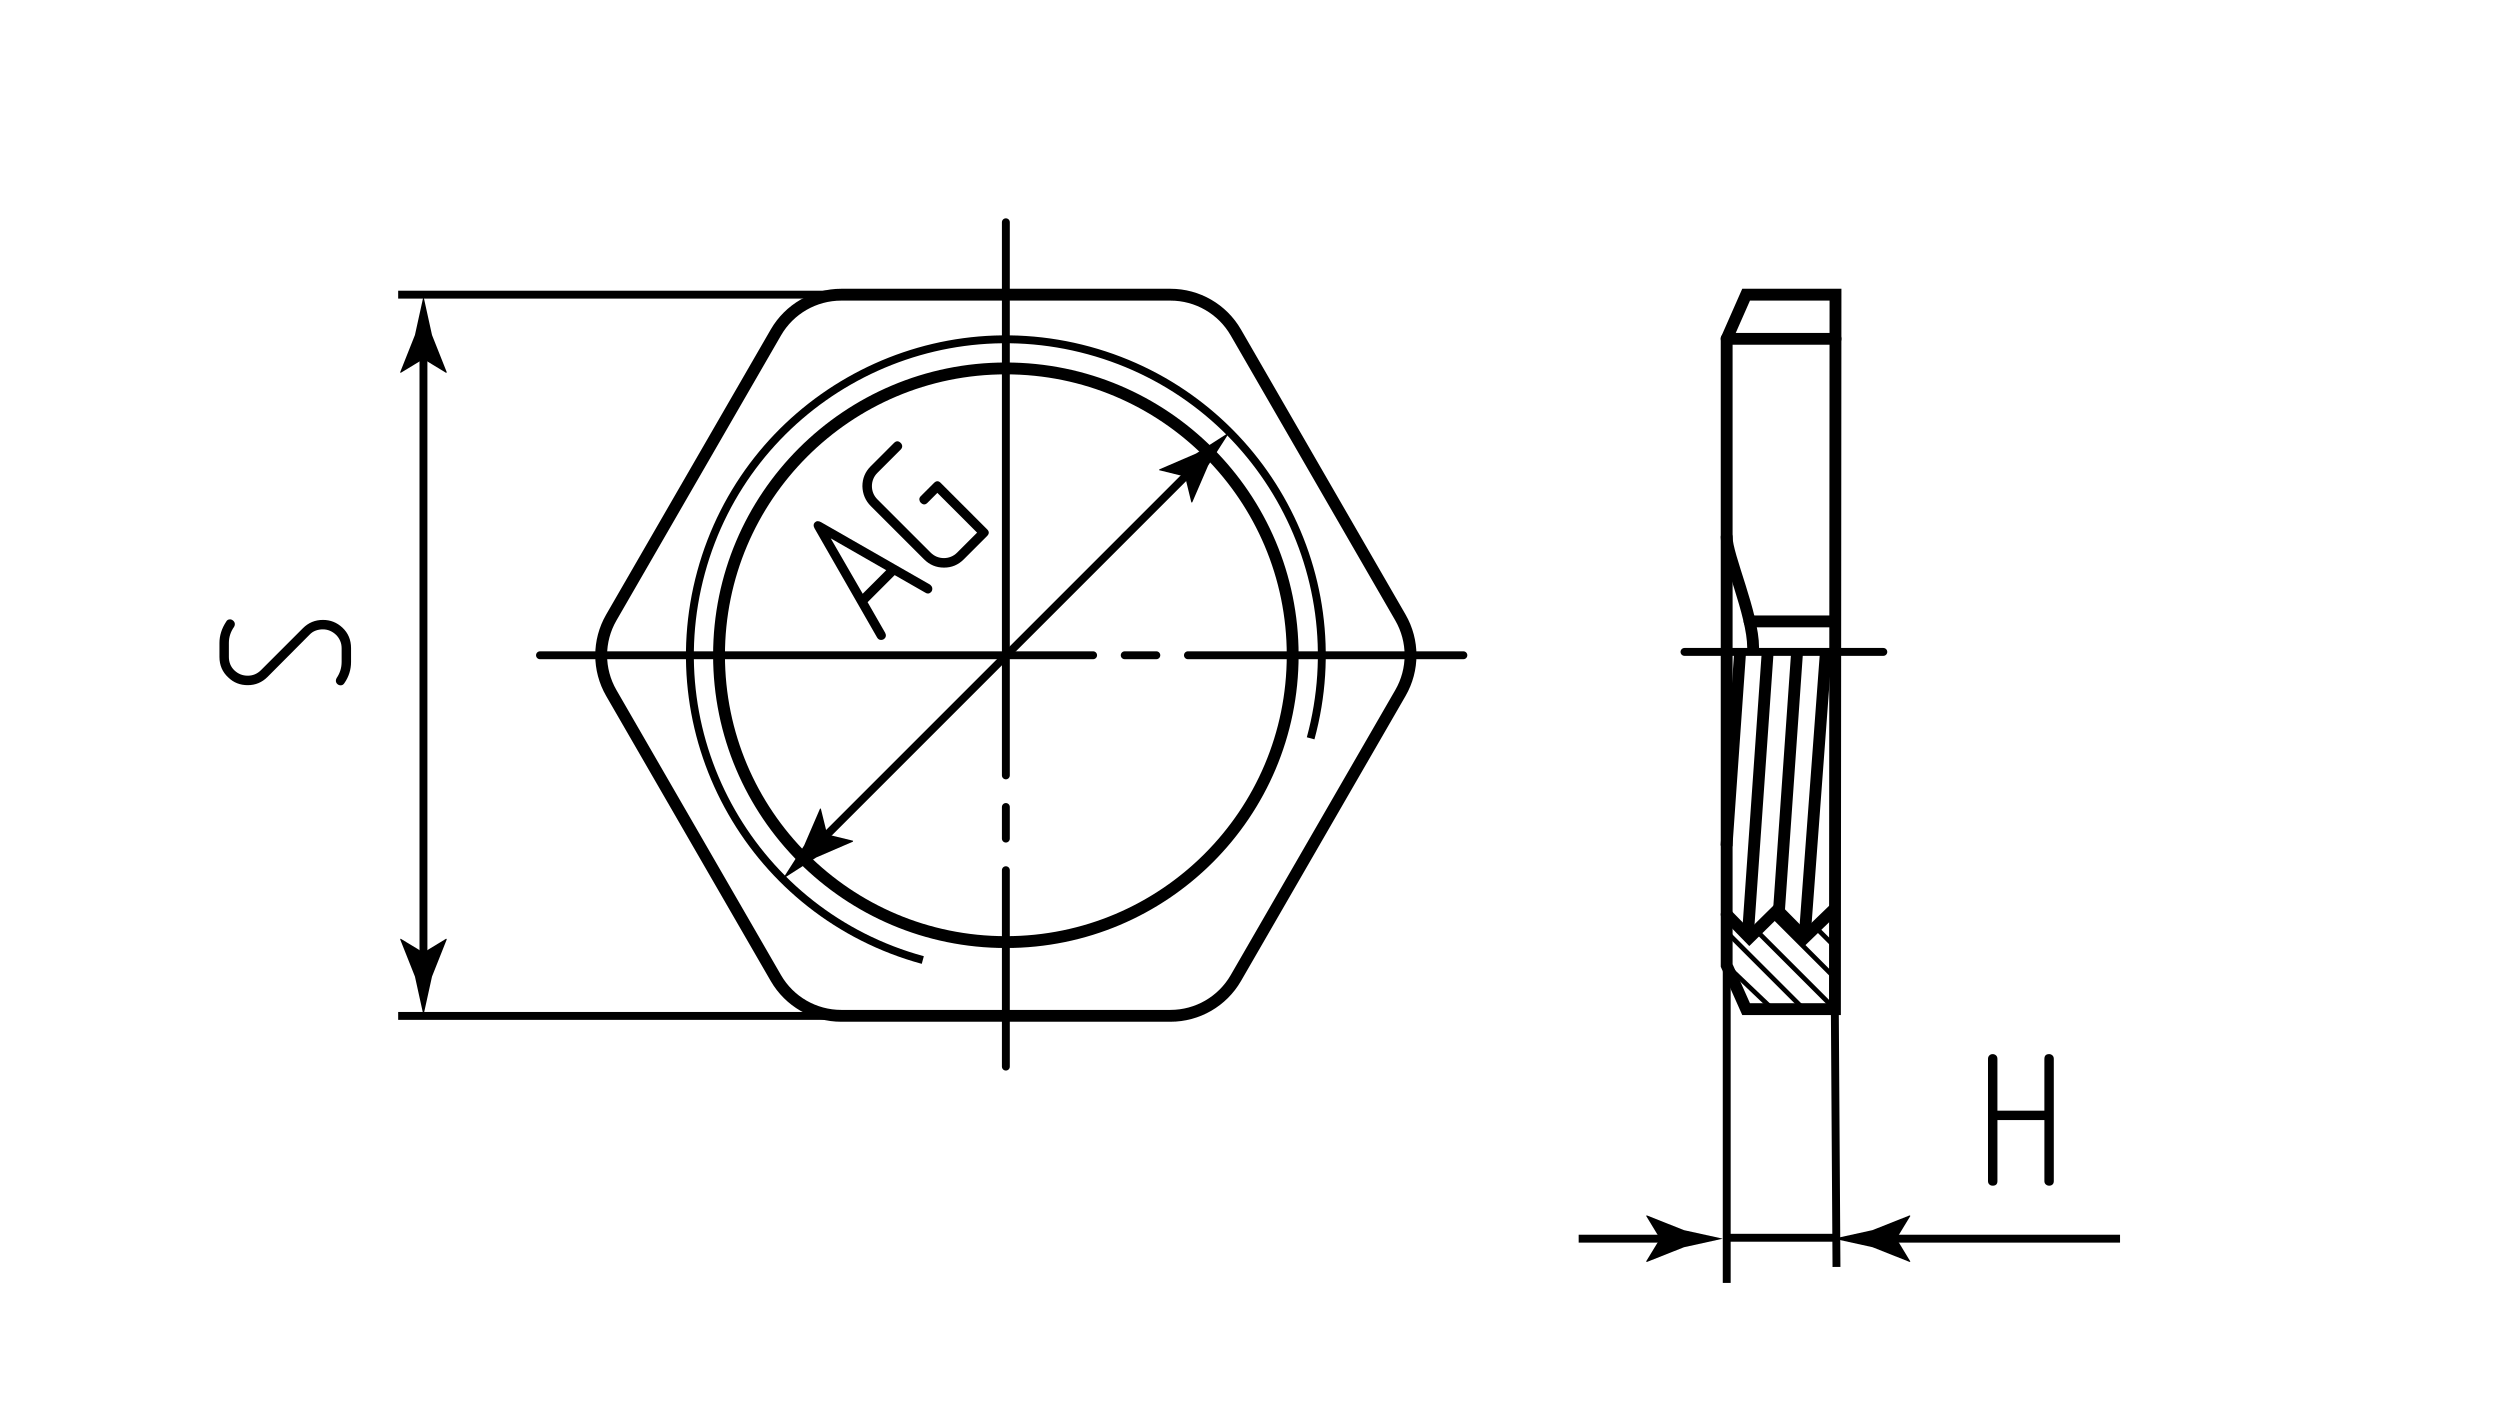 <?xml version="1.0" encoding="utf-8"?>
<!-- Generator: Adobe Illustrator 27.2.0, SVG Export Plug-In . SVG Version: 6.00 Build 0)  -->
<svg version="1.1" id="gp-m" xmlns="http://www.w3.org/2000/svg" xmlns:xlink="http://www.w3.org/1999/xlink" x="0px" y="0px"
	 viewBox="0 0 158.193 88.982" style="enable-background:new 0 0 158.193 88.982;" xml:space="preserve">
<style type="text/css">
	.st0{fill:none;stroke:#000000;stroke-width:0.3;stroke-miterlimit:10;}
	.st1{fill:none;stroke:#000000;stroke-width:0.5;stroke-miterlimit:10;}
	.st2{fill:none;stroke:#000000;stroke-width:0.5;stroke-linecap:round;stroke-linejoin:round;stroke-dasharray:35,2,2,2;}
	.st3{fill:none;stroke:#000000;stroke-width:0.5;stroke-linecap:round;stroke-linejoin:round;stroke-dasharray:28,2,2,2;}
	.st4{fill:none;stroke:#000000;stroke-width:0.75;stroke-linecap:round;stroke-linejoin:round;stroke-miterlimit:10;}
	.st5{fill:none;stroke:#000000;stroke-width:0.75;stroke-linecap:round;stroke-miterlimit:10;}
	.st6{fill:none;stroke:#000000;stroke-width:0.75;stroke-linecap:square;stroke-miterlimit:10;}
</style>
<g id="Sections">
	<line class="st0" x1="116.123" y1="59.918" x2="114.921" y2="58.716"/>
	<line class="st0" x1="115.961" y1="61.731" x2="111.914" y2="57.684"/>
	<line class="st0" x1="116.11" y1="63.856" x2="111.085" y2="58.83"/>
	<line class="st0" x1="114.199" y1="63.92" x2="109.262" y2="58.983"/>
	<line class="st0" x1="112.13" y1="63.826" x2="109.259" y2="61.092"/>
</g>
<g id="Thread">
	<path class="st1" d="M58.392,60.748c-10.651-2.903-16.932-13.89-14.029-24.541s13.89-16.932,24.541-14.029
		s16.932,13.89,14.029,24.541"/>
</g>
<g id="Middles">
	<line class="st2" x1="63.648" y1="14.064" x2="63.648" y2="67.492"/>
	<line class="st2" x1="34.169" y1="41.463" x2="92.598" y2="41.463"/>
	<line class="st3" x1="106.59" y1="41.251" x2="119.171" y2="41.251"/>
</g>
<g id="Texts">
	<g>
		<g>
			<path d="M129.363,67.005c0-0.203,0.101-0.305,0.304-0.305c0.073,0,0.14,0.026,0.201,0.079c0.061,0.053,0.091,0.128,0.091,0.226
				v7.731c0,0.097-0.029,0.17-0.085,0.219c-0.057,0.049-0.126,0.073-0.207,0.073s-0.152-0.026-0.213-0.079s-0.091-0.124-0.091-0.213
				v-3.86h-2.971v3.86c0,0.195-0.102,0.292-0.305,0.292c-0.081,0-0.15-0.026-0.207-0.079s-0.085-0.124-0.085-0.213v-7.731
				c0-0.089,0.028-0.163,0.085-0.219s0.126-0.085,0.207-0.085s0.152,0.026,0.213,0.079c0.061,0.053,0.091,0.128,0.091,0.226v3.275
				h2.971V67.005z"/>
		</g>
	</g>
	<g>
		<g>
			<path d="M14.557,39.191c0.073,0,0.142,0.031,0.207,0.091c0.065,0.061,0.097,0.132,0.097,0.213c0,0.057-0.016,0.114-0.049,0.17
				c-0.219,0.309-0.329,0.649-0.329,1.022v0.877c0,0.349,0.118,0.635,0.353,0.858c0.236,0.223,0.516,0.334,0.84,0.334
				s0.604-0.117,0.84-0.353l2.654-2.654c0.349-0.349,0.771-0.523,1.266-0.523c0.471,0,0.881,0.163,1.23,0.487
				c0.365,0.341,0.548,0.775,0.548,1.303v0.864c0,0.495-0.142,0.946-0.426,1.352c-0.057,0.089-0.134,0.134-0.231,0.134
				c-0.081,0-0.152-0.028-0.213-0.085c-0.061-0.057-0.091-0.126-0.091-0.207c0-0.057,0.017-0.114,0.049-0.17
				c0.211-0.309,0.316-0.649,0.316-1.023v-0.864c0-0.171-0.032-0.329-0.097-0.475s-0.152-0.272-0.262-0.377
				c-0.11-0.105-0.235-0.188-0.377-0.25s-0.294-0.091-0.457-0.091c-0.154,0-0.304,0.026-0.45,0.079s-0.276,0.14-0.39,0.262
				l-2.654,2.667c-0.349,0.349-0.767,0.523-1.254,0.523c-0.487,0-0.897-0.162-1.23-0.487c-0.373-0.341-0.56-0.775-0.56-1.303v-0.877
				c0-0.471,0.142-0.921,0.426-1.352C14.362,39.239,14.443,39.191,14.557,39.191z"/>
		</g>
	</g>
	<g>
		<g>
			<path d="M56.01,40.042c0.074,0.143,0.063,0.264-0.035,0.361c-0.057,0.057-0.127,0.088-0.211,0.09
				c-0.083,0.004-0.153-0.024-0.21-0.082c-0.023-0.022-0.041-0.045-0.052-0.068l-3.952-6.896c-0.092-0.16-0.089-0.289,0.009-0.387
				c0.104-0.104,0.235-0.109,0.396-0.018l6.896,3.951l0.061,0.061c0.057,0.058,0.084,0.128,0.082,0.211
				c-0.002,0.084-0.03,0.15-0.082,0.203c-0.109,0.109-0.23,0.12-0.361,0.033l-1.938-1.109l-1.713,1.713L56.01,40.042z
				 M52.566,34.066l2.023,3.504l1.489-1.489L52.566,34.066z"/>
			<path d="M62.458,33.921l-1.472,1.472c-0.35,0.351-0.767,0.525-1.249,0.524c-0.494,0.001-0.915-0.174-1.266-0.525l-3.366-3.365
				c-0.345-0.345-0.522-0.764-0.535-1.258c0-0.493,0.175-0.915,0.525-1.266l1.472-1.472c0.144-0.144,0.287-0.144,0.431,0.001
				c0.057,0.057,0.087,0.124,0.09,0.201c0.002,0.078-0.031,0.15-0.1,0.22l-1.472,1.472c-0.115,0.115-0.201,0.244-0.258,0.389
				c-0.058,0.143-0.086,0.292-0.086,0.447c0,0.154,0.029,0.305,0.086,0.447c0.058,0.145,0.146,0.275,0.267,0.396l3.366,3.365
				c0.115,0.115,0.244,0.201,0.388,0.26c0.144,0.057,0.293,0.086,0.448,0.086s0.304-0.029,0.447-0.087
				c0.144-0.057,0.273-0.144,0.388-0.258l1.266-1.266l-2.514-2.515l-0.628,0.629c-0.138,0.138-0.279,0.135-0.422-0.008
				c-0.052-0.052-0.082-0.117-0.09-0.195c-0.008-0.076,0.021-0.15,0.09-0.219l0.835-0.835c0.144-0.144,0.285-0.146,0.422-0.009
				l2.944,2.945C62.604,33.635,62.602,33.776,62.458,33.921z"/>
		</g>
	</g>
</g>
<g id="Pointers">
	<g>
		<g>
			<line class="st1" x1="119.289" y1="78.38" x2="134.15" y2="78.38"/>
			<g>
				<path d="M120.007,78.38l0.877-1.441l-0.049-0.033l-2.35,0.933c-0.819,0.18-1.637,0.36-2.456,0.54
					c0.819,0.18,1.637,0.36,2.456,0.54l2.35,0.933l0.049-0.025L120.007,78.38z"/>
			</g>
		</g>
	</g>
	<g>
		<g>
			<line class="st1" x1="105.754" y1="78.38" x2="99.894" y2="78.38"/>
			<g>
				<path d="M105.037,78.38l-0.877,1.441l0.049,0.033l2.35-0.933c0.819-0.18,1.637-0.36,2.456-0.54
					c-0.819-0.18-1.637-0.36-2.456-0.54l-2.35-0.933l-0.049,0.025L105.037,78.38z"/>
			</g>
		</g>
	</g>
	<g>
		<g>
			<line class="st1" x1="26.795" y1="22.003" x2="26.795" y2="60.99"/>
			<g>
				<path d="M26.795,22.721l1.441,0.877l0.033-0.049l-0.933-2.35c-0.18-0.819-0.36-1.637-0.54-2.456
					c-0.18,0.819-0.36,1.637-0.54,2.456l-0.933,2.35l0.025,0.049L26.795,22.721z"/>
			</g>
			<g>
				<path d="M26.795,60.272l1.441-0.877l0.033,0.049l-0.933,2.35c-0.18,0.819-0.36,1.637-0.54,2.456
					c-0.18-0.819-0.36-1.637-0.54-2.456l-0.933-2.35l0.025-0.049L26.795,60.272z"/>
			</g>
		</g>
	</g>
	<g>
		<g>
			<line class="st1" x1="75.495" y1="29.65" x2="51.836" y2="53.309"/>
			<g>
				<path d="M74.987,30.158l0.399,1.639l0.058-0.012l1.002-2.322c0.452-0.706,0.903-1.413,1.355-2.119
					c-0.706,0.452-1.413,0.903-2.119,1.355L73.36,29.7l-0.017,0.052L74.987,30.158z"/>
			</g>
			<g>
				<path d="M52.343,52.801l1.639,0.399l-0.012,0.058l-2.322,1.002c-0.706,0.452-1.413,0.903-2.119,1.355
					c0.452-0.706,0.903-1.413,1.355-2.119l1.002-2.322l0.052-0.017L52.343,52.801z"/>
			</g>
		</g>
	</g>
</g>
<g id="Сallout">
	<line class="st1" x1="116.207" y1="80.169" x2="116.083" y2="60.799"/>
	<line class="st1" x1="109.262" y1="81.179" x2="109.262" y2="61.452"/>
	<line class="st1" x1="53.232" y1="18.645" x2="25.195" y2="18.645"/>
	<line class="st1" x1="116.028" y1="78.322" x2="109.336" y2="78.322"/>
	<line class="st1" x1="53.362" y1="64.284" x2="25.195" y2="64.284"/>
</g>
<g id="BaseContour">
	<path class="st4" d="M74.064,18.647H53.232c-1.706,0-3.282,0.91-4.135,2.387L38.681,39.076c-0.853,1.477-0.853,3.297,0,4.775
		l10.416,18.041c0.853,1.477,2.429,2.387,4.135,2.387h20.832c1.706,0,3.282-0.91,4.135-2.387L88.615,43.85
		c0.853-1.477,0.853-3.297,0-4.775L78.199,21.035C77.346,19.557,75.77,18.647,74.064,18.647z"/>
	<circle class="st4" cx="63.648" cy="41.463" r="18.15"/>
	<polygon class="st5" points="116.11,63.856 110.489,63.856 109.259,61.092 109.259,21.44 110.489,18.647 116.145,18.647 	"/>
	<path class="st4" d="M109.259,33.987c0,1.178,1.674,4.87,1.674,6.99"/>
	<path class="st4" d="M111.105,29.653"/>
	<polyline class="st5" points="116.003,57.585 114.192,59.332 112.468,57.585 110.694,59.332 109.259,57.864 	"/>
	<line class="st5" x1="115.931" y1="39.321" x2="110.711" y2="39.321"/>
	<line class="st5" x1="109.259" y1="21.44" x2="116.145" y2="21.44"/>
	<line class="st6" x1="112.563" y1="57.695" x2="113.692" y2="41.573"/>
	<line class="st6" x1="114.215" y1="59.013" x2="115.522" y2="41.463"/>
	<line class="st6" x1="110.619" y1="58.901" x2="111.84" y2="41.463"/>
	<line class="st6" x1="109.277" y1="53.153" x2="110.096" y2="41.463"/>
</g>
</svg>
